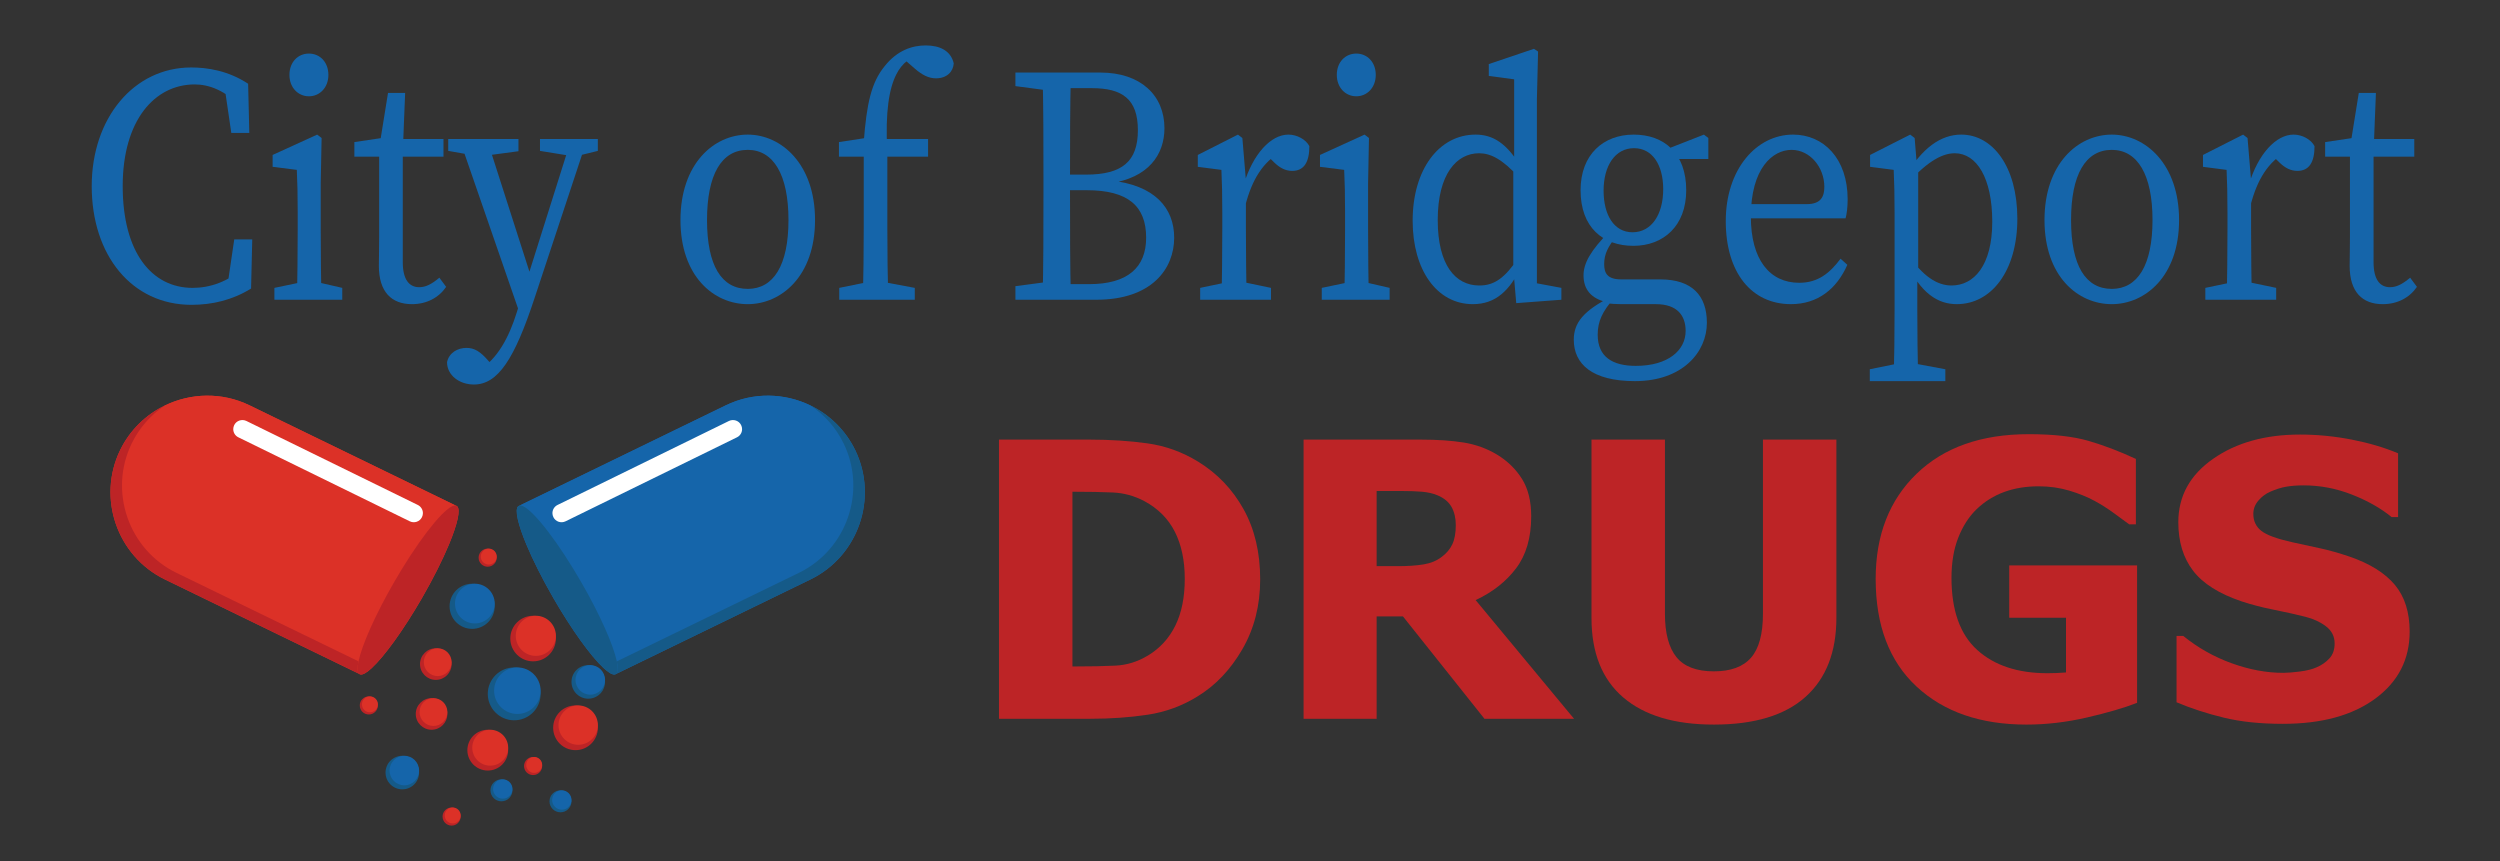 <?xml version="1.0" encoding="UTF-8"?>
<svg id="Layer_2" data-name="Layer 2" xmlns="http://www.w3.org/2000/svg" viewBox="0 0 720 248">
  <rect x="0" y="0" width="720" height="248" fill="#333333" stroke="none"/>
  <path d="M246.29,129.617c-2.83-5.81-7.45-10.21-12.88-12.84-7.44-3.61-16.41-3.91-24.38-.04l-59.37,28.86-.41.2q-.01,0-.01.01c-1.06.98-.07,5.18,2.37,11.04,1.85,4.42,4.52,9.77,7.76,15.39,5.32,9.21,10.79,16.74,14.41,20.11,1.45,1.36,2.6,2.04,3.32,1.9.1-.01.18-.04.26-.09.04-.02.08-.05.11-.08.01-.01.02-.01.02-.02l23.57-11.45,32.35-15.73c13.79-6.7,19.58-23.47,12.88-37.26Z" style="fill: #1565aa;"/>
  <path d="M131.657,145.807q0-.01-.01-.01c-.04-.04-.08-.07-.13-.1-.08-.05-.18-.08-.28-.1l-59.37-28.86c-7.97-3.87-16.94-3.57-24.38.04-5.43,2.63-10.05,7.03-12.88,12.84-6.7,13.79-.91,30.56,12.88,37.26l32.35,15.73,23.57,11.45c0,.01.01.01.02.02.03.03.07.06.11.08.08.05.16.08.26.09.72.14,1.87-.54,3.32-1.9,3.62-3.37,9.09-10.9,14.41-20.11,3.24-5.62,5.91-10.97,7.76-15.39,2.44-5.86,3.43-10.06,2.37-11.04Z" style="fill: #dc3127;"/>
  <path d="M242.97,127.717c-2.23-4.59-5.58-8.29-9.56-10.94-7.44-3.61-16.41-3.91-24.38-.04l-59.37,28.86c2.29-.39,8.8,7.34,15.5,18.3.74,1.2,1.47,2.45,2.21,3.72,5.44,9.41,9.26,18.09,10.28,22.85l19.92-9.68,32.51-15.81c13.79-6.7,19.59-23.47,12.89-37.26ZM212.25,125.947l-49.37,24.19c-1.3.64-2.88.1-3.51-1.2-.18-.37-.27-.76-.27-1.15,0-.97.54-1.9,1.47-2.36l49.37-24.19c1.3-.63,2.88-.09,3.51,1.2.18.37.27.77.27,1.15,0,.98-.54,1.91-1.47,2.36Z" style="fill: #1565aa;"/>
  <path d="M233.41,166.877l-32.35,15.73-23.57,11.45c.53-.47.56-1.73.16-3.59l19.92-9.68,32.51-15.81c13.79-6.7,19.59-23.47,12.89-37.26-2.23-4.59-5.58-8.29-9.56-10.94,5.43,2.63,10.05,7.03,12.88,12.84,6.7,13.79.91,30.56-12.88,37.26Z" style="fill: #155a88;"/>
  <path d="M177.49,194.057c0,.01-.01.01-.02.02l-.37.17c-.72.14-1.87-.54-3.32-1.9-3.62-3.37-9.09-10.9-14.41-20.11-3.24-5.62-5.91-10.97-7.76-15.39-2.44-5.86-3.43-10.06-2.37-11.04q0-.01.01-.01l.41-.2c2.29-.39,8.8,7.34,15.5,18.3.74,1.2,1.47,2.45,2.21,3.72,5.44,9.41,9.26,18.09,10.28,22.85.4,1.86.37,3.12-.16,3.59Z" style="fill: #155a88;"/>
  <path d="M149.66,145.597l-.41.2c.04-.04.08-.07.13-.1.08-.05.18-.08.28-.1Z" style="fill: none;"/>
  <path d="M177.47,194.077c-.03.03-.07.06-.11.08-.08.05-.16.08-.26.09l.37-.17Z" style="fill: none;"/>
  <path d="M213.72,123.587c0,.98-.54,1.91-1.47,2.36l-49.37,24.19c-1.3.64-2.88.1-3.51-1.2-.18-.37-.27-.76-.27-1.15,0-.97.54-1.9,1.47-2.36l49.37-24.19c1.3-.63,2.88-.09,3.51,1.2.18.37.27.77.27,1.15Z" style="fill: #fff;"/>
  <path d="M50.817,164.977l32.51,15.81,19.92,9.68c1.02-4.76,4.84-13.44,10.28-22.85.74-1.27,1.47-2.52,2.21-3.72,6.7-10.96,13.21-18.69,15.5-18.3l-59.37-28.86c-7.97-3.87-16.94-3.57-24.38.04-3.98,2.65-7.33,6.35-9.56,10.94-6.7,13.79-.9,30.56,12.89,37.26ZM67.177,123.587c0-.38.09-.78.27-1.15.63-1.29,2.21-1.83,3.51-1.2l49.37,24.19c.93.46,1.47,1.39,1.47,2.36,0,.39-.09.78-.27,1.15-.63,1.3-2.21,1.84-3.51,1.2l-49.37-24.19c-.93-.45-1.47-1.38-1.47-2.36Z" style="fill: #dc3127;"/>
  <path d="M47.487,166.877l32.35,15.73,23.57,11.45c-.53-.47-.56-1.73-.16-3.59l-19.92-9.68-32.51-15.81c-13.79-6.7-19.59-23.47-12.89-37.26,2.23-4.59,5.58-8.29,9.56-10.94-5.43,2.63-10.05,7.03-12.88,12.84-6.7,13.79-.91,30.56,12.88,37.26Z" style="fill: #bd2426;"/>
  <path d="M103.407,194.057c0,.01.01.01.02.02l.37.17c.72.14,1.87-.54,3.32-1.9,3.62-3.37,9.09-10.9,14.41-20.11,3.24-5.62,5.91-10.97,7.76-15.39,2.44-5.86,3.43-10.06,2.37-11.04q0-.01-.01-.01l-.41-.2c-2.29-.39-8.8,7.34-15.5,18.3-.74,1.2-1.47,2.45-2.21,3.72-5.44,9.41-9.26,18.09-10.28,22.85-.4,1.86-.37,3.12.16,3.59Z" style="fill: #bd2426;"/>
  <path d="M131.237,145.597l.41.2c-.04-.04-.08-.07-.13-.1-.08-.05-.18-.08-.28-.1Z" style="fill: none;"/>
  <path d="M103.427,194.077c.03.03.07.06.11.08.08.05.16.08.26.09l-.37-.17Z" style="fill: none;"/>
  <path d="M67.177,123.587c0,.98.54,1.91,1.47,2.36l49.37,24.19c1.3.64,2.88.1,3.51-1.2.18-.37.27-.76.27-1.15,0-.97-.54-1.9-1.47-2.36l-49.37-24.19c-1.3-.63-2.88-.09-3.51,1.2-.18.37-.27.77-.27,1.15Z" style="fill: #fff;"/>
  <g>
    <circle cx="153.533" cy="183.902" r="6.565" style="fill: #bd2426;"/>
    <circle cx="154.321" cy="183.114" r="5.777" style="fill: #dc3127;"/>
  </g>
  <g>
    <circle cx="125.514" cy="191.256" r="4.553" style="fill: #bd2426;"/>
    <circle cx="126.061" cy="190.71" r="4.006" style="fill: #dc3127;"/>
  </g>
  <g>
    <circle cx="124.292" cy="205.617" r="4.553" style="fill: #bd2426;"/>
    <circle cx="124.838" cy="205.071" r="4.006" style="fill: #dc3127;"/>
  </g>
  <g>
    <circle cx="140.477" cy="216.045" r="5.875" style="fill: #bd2426;"/>
    <circle cx="141.183" cy="215.34" r="5.17" style="fill: #dc3127;"/>
  </g>
  <g>
    <circle cx="165.749" cy="209.604" r="6.44" style="fill: #bd2426;"/>
    <circle cx="166.522" cy="208.831" r="5.667" style="fill: #dc3127;"/>
  </g>
  <g>
    <circle cx="153.533" cy="220.613" r="2.609" style="fill: #bd2426;"/>
    <circle cx="153.846" cy="220.3" r="2.296" style="fill: #dc3127;"/>
  </g>
  <g>
    <circle cx="130.067" cy="235.169" r="2.609" style="fill: #bd2426;"/>
    <circle cx="130.38" cy="234.855" r="2.296" style="fill: #dc3127;"/>
  </g>
  <g>
    <circle cx="106.221" cy="203.164" r="2.609" style="fill: #bd2426;"/>
    <circle cx="106.534" cy="202.851" r="2.296" style="fill: #dc3127;"/>
  </g>
  <g>
    <circle cx="140.449" cy="160.608" r="2.609" style="fill: #bd2426;"/>
    <circle cx="140.762" cy="160.295" r="2.296" style="fill: #dc3127;"/>
  </g>
  <g>
    <circle cx="135.977" cy="174.611" r="6.5" style="fill: #155a88;"/>
    <circle cx="136.758" cy="173.831" r="5.72" style="fill: #1565aa;"/>
  </g>
  <g>
    <circle cx="148.089" cy="199.833" r="7.611" style="fill: #155a88;"/>
    <circle cx="149.002" cy="198.92" r="6.698" style="fill: #1565aa;"/>
  </g>
  <g>
    <circle cx="115.866" cy="222.5" r="4.833" style="fill: #155a88;"/>
    <circle cx="116.446" cy="221.92" r="4.253" style="fill: #1565aa;"/>
  </g>
  <g>
    <circle cx="169.422" cy="196.389" r="4.833" style="fill: #155a88;"/>
    <circle cx="170.002" cy="195.809" r="4.253" style="fill: #1565aa;"/>
  </g>
  <g>
    <circle cx="144.417" cy="227.611" r="3.167" style="fill: #155a88;"/>
    <circle cx="144.797" cy="227.231" r="2.787" style="fill: #1565aa;"/>
  </g>
  <g>
    <circle cx="161.422" cy="230.778" r="3.167" style="fill: #155a88;"/>
    <circle cx="161.802" cy="230.398" r="2.787" style="fill: #1565aa;"/>
  </g>
  <g>
    <path d="M70.608,76.658v5.371l-5.27,1.367,2.125-14.453h5.185l-.34,14.16c-5.354,3.32-11.219,4.688-17.168,4.688-17.168,0-28.727-14.258-28.727-34.18,0-19.531,12.069-34.18,28.642-34.18,4.589,0,10.624.879,16.403,4.688l.34,14.16h-5.184l-2.125-14.453,5.27,1.367v5.957c-4.845-5.176-9.604-6.836-13.684-6.836-11.474,0-20.738,10.254-20.738,29.297s8.329,29.297,20.143,29.297c4.845,0,10.284-1.66,15.129-6.25Z" style="fill: #1565aa;"/>
    <path d="M85.483,86.326c.17-4.395.255-14.453.255-20.508v-4.59c0-5.371-.085-8.398-.255-12.305l-6.969-.879v-3.418l12.833-5.859,1.275.977-.255,13.184v12.891c0,6.055.085,16.113.255,20.508h-7.139ZM98.572,82.908v3.418h-19.548v-3.418l9.349-1.953h1.7l8.5,1.953ZM83.358,21.58c0-3.711,2.465-6.152,5.61-6.152,3.145,0,5.609,2.441,5.609,6.152,0,3.613-2.465,6.152-5.609,6.152-3.145,0-5.61-2.539-5.61-6.152Z" style="fill: #1565aa;"/>
    <path d="M120.755,82.713c1.87,0,3.57-.879,5.78-2.734l1.955,2.637c-2.125,3.125-5.609,4.98-9.859,4.98-5.865,0-9.519-3.516-9.519-11.035,0-2.344.085-4.395.085-8.203v-23.242h-7.139v-4.199l10.539-1.562-3.399,3.223,2.55-15.82h4.929l-.68,17.09v31.641c0,5.078,1.87,7.227,4.759,7.227ZM127.724,40.037v5.078h-15.128v-5.078h15.128Z" style="fill: #1565aa;"/>
    <path d="M128.746,104.295c.595-2.734,3.06-4.102,5.609-4.102,2.21,0,3.91.977,6.205,3.613l2.635,3.027-3.315,2.148-2.294-2.148c5.694-3.223,9.094-9.961,11.219-16.797l2.635-8.496,13.088-41.504h4.59l-15.128,45.703c-5.78,17.578-10.539,25-17.508,25-4.165,0-7.734-2.637-7.734-6.445ZM137.415,44.92l-8.329-1.465v-3.418h20.228v3.516l-10.199,1.367h-1.7ZM150.079,91.404l-17.763-51.367h7.904l13.344,41.602-3.484,9.766ZM164.527,44.92l-9.009-1.465v-3.418h16.658v3.418l-5.949,1.465h-1.7Z" style="fill: #1565aa;"/>
    <path d="M195.975,63.377c0-16.211,9.604-24.609,19.378-24.609,9.604,0,19.378,8.398,19.378,24.609s-9.774,24.219-19.378,24.219c-9.774,0-19.378-8.008-19.378-24.219ZM227.082,63.377c0-13.086-4.334-20.215-11.729-20.215-7.564,0-11.729,7.129-11.729,20.215s4.165,19.824,11.729,19.824c7.395,0,11.729-6.738,11.729-19.824Z" style="fill: #1565aa;"/>
    <path d="M248.755,45.115h-7.139v-4.199l9.604-1.465-2.465,1.465c.85-11.23,2.21-17.188,6.035-21.875,3.655-4.59,7.989-5.957,11.814-5.957,3.994,0,7.224,1.465,8.074,5.176-.17,2.441-2.04,4.297-5.1,4.297-2.125,0-3.995-.977-6.035-2.734l-4.165-3.613,7.14-1.953,1.955,2.93c-.935-.586-2.295-1.172-3.315-1.172-2.549,0-5.439,2.148-7.054,5.469-1.955,3.906-3.229,10.449-2.55,22.363v21.973c0,6.836.085,13.672.255,20.508h-7.31c.17-6.836.255-13.672.255-20.508v-20.703ZM263.458,82.908v3.418h-21.758v-3.418l9.604-1.953h1.7l10.454,1.953ZM267.283,40.037v5.078h-15.128v-5.078h15.128Z" style="fill: #1565aa;"/>
    <path d="M292.441,24.802v-3.906h11.899v5.371h-.85l-11.049-1.465ZM304.34,80.955v5.371h-11.899v-3.906l11.049-1.465h.85ZM300.516,51.17c0-10.059,0-20.215-.255-30.273h8.159c-.255,9.863-.255,20.02-.255,30.273v3.418c0,11.523,0,21.68.255,31.738h-8.159c.255-9.863.255-20.02.255-30.273v-4.883ZM304.34,50.291h8.414c10.454,0,14.958-3.809,14.958-12.793s-4.505-12.109-13.259-12.109h-10.114v-4.492h12.579c11.644,0,18.443,6.641,18.443,16.016,0,7.617-4.589,14.355-15.893,15.918v-.879c13.258,1.27,18.698,8.105,18.698,16.504,0,8.887-6.374,17.871-22.438,17.871h-11.389v-4.492h9.349c11.049,0,16.404-4.785,16.404-13.379,0-9.082-5.185-13.672-17.083-13.672h-8.669v-4.492Z" style="fill: #1565aa;"/>
    <path d="M352.022,65.818v-4.59c0-5.371-.085-8.398-.255-12.305l-6.799-.879v-3.418l11.559-5.859,1.275.977,1.02,12.207v13.867c0,6.055.085,16.113.255,20.508h-7.31c.17-4.395.255-14.453.255-20.508ZM345.648,82.908l9.349-1.953h1.7l9.349,1.953v3.418h-20.398v-3.418ZM355.422,52.634h4.844l-2.125.684c2.72-9.082,7.904-14.551,12.919-14.551,2.465,0,5.015,1.367,6.034,3.32,0,4.59-1.53,7.129-4.93,7.129-1.955,0-3.569-.879-5.1-2.344l-2.295-2.246,4.165-.977c-5.27,3.125-8.329,8.008-10.284,15.527h-3.229v-6.543Z" style="fill: #1565aa;"/>
    <path d="M387.124,86.326c.171-4.395.256-14.453.256-20.508v-4.59c0-5.371-.085-8.398-.256-12.305l-6.969-.879v-3.418l12.834-5.859,1.274.977-.255,13.184v12.891c0,6.055.085,16.113.255,20.508h-7.14ZM400.213,82.908v3.418h-19.548v-3.418l9.35-1.953h1.699l8.499,1.953ZM385,21.58c0-3.711,2.465-6.152,5.609-6.152s5.609,2.441,5.609,6.152c0,3.613-2.465,6.152-5.609,6.152s-5.609-2.539-5.609-6.152Z" style="fill: #1565aa;"/>
    <path d="M426.051,82.224c4.335,0,7.31-2.148,11.22-7.91l.765,2.637c-3.229,6.641-7.225,10.645-13.854,10.645-10.369,0-17.339-9.863-17.339-24.023,0-14.844,7.649-24.805,18.104-24.805,4.845,0,9.009,2.246,13.429,9.863l-.85,2.539c-4.93-5.469-8.329-7.031-11.56-7.031-6.374,0-11.898,5.859-11.898,19.238,0,12.988,5.1,18.848,11.983,18.848ZM449.679,82.908v3.418l-13.004.977-.85-9.961v-28.613l.255-1.27v-24.609l-7.309-.977v-3.418l13.003-4.395,1.19.781-.34,13.867v57.617l-1.36-4.98,8.414,1.562Z" style="fill: #1565aa;"/>
    <path d="M485.462,95.31c0-4.395-2.38-7.715-8.584-7.715h-10.029c-1.444,0-2.975-.098-4.249-.293v-.293c-4.335-1.074-6.545-3.613-6.545-7.715,0-3.418,1.955-7.129,7.734-12.891l1.87,1.465c-2.55,3.125-3.655,5.273-3.655,8.203,0,2.637.936,4.395,4.93,4.395h11.219c9.095,0,13.429,4.59,13.429,12.5,0,8.398-6.969,16.797-20.737,16.797-12.239,0-17.594-4.883-17.594-11.914,0-4.785,2.635-8.398,11.219-12.598l.425.586c-3.399,3.809-4.759,6.738-4.759,10.547,0,6.445,4.334,8.984,10.964,8.984,9.349,0,14.363-4.492,14.363-10.059ZM470.504,38.767c8.669,0,15.128,5.273,15.128,16.016,0,10.352-6.629,16.016-15.214,16.016-8.754,0-15.213-5.273-15.213-16.016,0-10.352,6.629-16.016,15.299-16.016ZM461.834,54.881c0,7.129,3.06,12.012,8.329,12.012,5.524,0,8.84-5.176,8.84-12.402,0-6.934-3.06-11.816-8.414-11.816-5.439,0-8.755,5.078-8.755,12.207ZM490.731,38.767l1.274.977v6.055h-12.493v-2.637l11.219-4.395Z" style="fill: #1565aa;"/>
    <path d="M532.123,57.42c0,2.246-.255,4.199-.595,5.469h-31.361v-4.102h20.228c4.08,0,5.015-2.246,5.015-4.98,0-5.566-4.08-10.645-9.435-10.645-5.439,0-11.729,5.273-11.729,19.238,0,12.402,5.439,19.043,13.938,19.043,5.439,0,8.839-2.832,11.899-6.934l1.954,1.758c-3.06,6.934-8.499,11.328-16.233,11.328-11.389,0-18.783-9.082-18.783-23.926,0-14.941,8.84-24.902,19.379-24.902,8.754,0,15.723,6.836,15.723,18.652Z" style="fill: #1565aa;"/>
    <path d="M560.257,106.345v3.418h-21.758v-3.418l9.604-1.953h1.699l10.454,1.953ZM545.639,61.228c0-5.371-.085-8.398-.255-12.305l-6.8-.879v-3.418l11.559-5.859,1.275.977.68,8.301.34.195v30.469l-.255.586v9.766c0,6.836.085,13.867.255,20.703h-7.054c.17-6.836.255-13.672.255-20.508v-28.027ZM562.977,44.138c-3.145,0-7.395,1.758-13.599,8.691l-.765-1.758c4.93-8.594,10.454-12.305,16.233-12.305,9.009,0,16.148,9.18,16.148,24.219s-7.479,24.609-17.424,24.609c-5.185,0-10.454-2.734-14.958-12.891l.765-1.562c4.42,6.445,8.499,9.082,12.664,9.082,6.459,0,11.729-5.762,11.729-18.359s-4.505-19.727-10.794-19.727Z" style="fill: #1565aa;"/>
    <path d="M588.815,63.377c0-16.211,9.604-24.609,19.379-24.609,9.604,0,19.378,8.398,19.378,24.609s-9.774,24.219-19.378,24.219c-9.774,0-19.379-8.008-19.379-24.219ZM619.923,63.377c0-13.086-4.335-20.215-11.729-20.215-7.564,0-11.729,7.129-11.729,20.215s4.165,19.824,11.729,19.824c7.394,0,11.729-6.738,11.729-19.824Z" style="fill: #1565aa;"/>
    <path d="M641.512,65.818v-4.59c0-5.371-.085-8.398-.255-12.305l-6.8-.879v-3.418l11.559-5.859,1.275.977,1.02,12.207v13.867c0,6.055.085,16.113.255,20.508h-7.309c.17-4.395.255-14.453.255-20.508ZM635.137,82.908l9.35-1.953h1.699l9.35,1.953v3.418h-20.398v-3.418ZM644.911,52.634h4.845l-2.125.684c2.72-9.082,7.904-14.551,12.919-14.551,2.465,0,5.015,1.367,6.034,3.32,0,4.59-1.53,7.129-4.93,7.129-1.955,0-3.569-.879-5.1-2.344l-2.295-2.246,4.165-.977c-5.27,3.125-8.329,8.008-10.284,15.527h-3.229v-6.543Z" style="fill: #1565aa;"/>
    <path d="M688.342,82.713c1.87,0,3.569-.879,5.779-2.734l1.955,2.637c-2.125,3.125-5.609,4.98-9.859,4.98-5.864,0-9.519-3.516-9.519-11.035,0-2.344.085-4.395.085-8.203v-23.242h-7.14v-4.199l10.539-1.562-3.399,3.223,2.55-15.82h4.93l-.681,17.09v31.641c0,5.078,1.87,7.227,4.76,7.227ZM695.312,40.037v5.078h-15.129v-5.078h15.129Z" style="fill: #1565aa;"/>
  </g>
  <g>
    <path d="M362.932,166.889c0,7.487-1.717,14.191-5.147,20.112-3.432,5.922-7.769,10.467-13.009,13.634-4.375,2.699-9.134,4.437-14.281,5.21-5.147.774-10.625,1.161-16.431,1.161h-26.357v-80.397h26.131c5.919,0,11.462.36,16.629,1.08,5.166.72,10.011,2.466,14.536,5.237,5.543,3.385,9.917,7.947,13.122,13.688,3.204,5.742,4.808,12.5,4.808,20.275ZM341.212,166.727c0-5.292-.953-9.817-2.856-13.58-1.905-3.761-4.836-6.703-8.795-8.827-2.866-1.513-5.874-2.34-9.021-2.484-3.149-.144-6.91-.216-11.284-.216h-.396v50.322h.396c4.751,0,8.757-.081,12.019-.243,3.261-.162,6.363-1.124,9.304-2.889,3.469-2.087,6.109-4.967,7.918-8.639,1.81-3.672,2.715-8.153,2.715-13.444Z" style="fill: #bd2426;"/>
    <path d="M453.316,207.007h-25.792l-23.473-29.48h-7.579v29.48h-21.041v-80.397h33.881c4.675,0,8.747.279,12.217.837,3.469.559,6.674,1.719,9.615,3.482,3.017,1.837,5.41,4.168,7.184,6.993,1.771,2.826,2.658,6.417,2.658,10.771,0,6.155-1.452,11.149-4.355,14.983-2.904,3.834-6.787,6.884-11.651,9.152l28.337,34.178ZM419.267,151.231c0-2.016-.405-3.753-1.216-5.211-.812-1.458-2.159-2.582-4.044-3.374-1.32-.54-2.791-.882-4.412-1.026-1.621-.144-3.639-.216-6.052-.216h-7.07v21.651h6.052c2.941,0,5.439-.17,7.495-.513,2.055-.342,3.798-1.07,5.231-2.187,1.357-1.008,2.366-2.214,3.026-3.618.659-1.403.989-3.239.989-5.507Z" style="fill: #bd2426;"/>
    <path d="M493.587,208.68c-11.312,0-20.014-2.609-26.103-7.829-6.09-5.219-9.135-12.851-9.135-22.894v-51.348h21.154v50.161c0,5.58,1.103,9.737,3.309,12.473s5.798,4.104,10.774,4.104c4.864,0,8.437-1.313,10.719-3.941,2.281-2.628,3.422-6.839,3.422-12.635v-50.161h21.153v51.294c0,9.899-2.969,17.503-8.908,22.812-5.938,5.31-14.733,7.964-26.386,7.964Z" style="fill: #bd2426;"/>
    <path d="M615.477,202.417c-3.696,1.44-8.494,2.845-14.395,4.212-5.902,1.367-11.718,2.052-17.449,2.052-13.235,0-23.784-3.645-31.646-10.934-7.862-7.289-11.793-17.629-11.793-31.02,0-12.599,3.931-22.695,11.793-30.291,7.861-7.594,18.617-11.393,32.268-11.393,7.051,0,12.783.64,17.194,1.917,4.412,1.278,8.974,3.015,13.688,5.21v18.845h-1.923c-1.018-.757-2.479-1.827-4.383-3.213-1.905-1.386-3.762-2.565-5.571-3.537-2.112-1.151-4.554-2.141-7.325-2.97-2.771-.827-5.704-1.241-8.795-1.241-3.62,0-6.92.54-9.898,1.619-2.979,1.08-5.638,2.736-7.975,4.968-2.226,2.16-3.988,4.896-5.289,8.207-1.301,3.312-1.951,7.163-1.951,11.555,0,9.396,2.47,16.325,7.409,20.788,4.939,4.464,11.689,6.695,20.249,6.695.754,0,1.641-.019,2.658-.055,1.019-.035,1.904-.089,2.659-.162v-15.766h-16.347v-15.064h36.821v39.577Z" style="fill: #bd2426;"/>
    <path d="M657.445,208.465c-6.448,0-12.114-.594-16.997-1.782-4.883-1.188-9.417-2.663-13.603-4.428v-19.113h1.923c4.223,3.42,8.88,6.047,13.971,7.883s10.03,2.754,14.819,2.754c1.206,0,2.8-.126,4.779-.378,1.979-.251,3.572-.647,4.779-1.188,1.471-.612,2.715-1.467,3.733-2.565,1.018-1.098,1.526-2.546,1.526-4.346,0-2.016-.829-3.653-2.488-4.914-1.66-1.26-3.64-2.178-5.938-2.754-2.866-.72-5.931-1.403-9.191-2.052-3.262-.647-6.307-1.438-9.135-2.375-6.524-2.195-11.199-5.147-14.027-8.855-2.828-3.707-4.242-8.351-4.242-13.931,0-7.522,3.338-13.614,10.012-18.276,6.674-4.662,15.007-6.993,25-6.993,5.015,0,10.001.486,14.96,1.458,4.958.972,9.398,2.286,13.32,3.941v18.358h-1.866c-3.131-2.556-6.948-4.715-11.454-6.479-4.506-1.763-9.135-2.646-13.886-2.646-1.848,0-3.507.127-4.978.378-1.47.253-3.017.738-4.638,1.458-1.32.576-2.46,1.431-3.422,2.564s-1.442,2.403-1.442,3.807c0,2.052.764,3.681,2.291,4.887s4.477,2.295,8.852,3.267c2.828.612,5.552,1.206,8.173,1.782s5.421,1.368,8.399,2.375c5.845,2.017,10.19,4.725,13.037,8.126,2.847,3.402,4.271,7.893,4.271,13.472,0,7.991-3.29,14.417-9.87,19.276s-15.469,7.289-26.668,7.289Z" style="fill: #bd2426;"/>
  </g>
</svg>